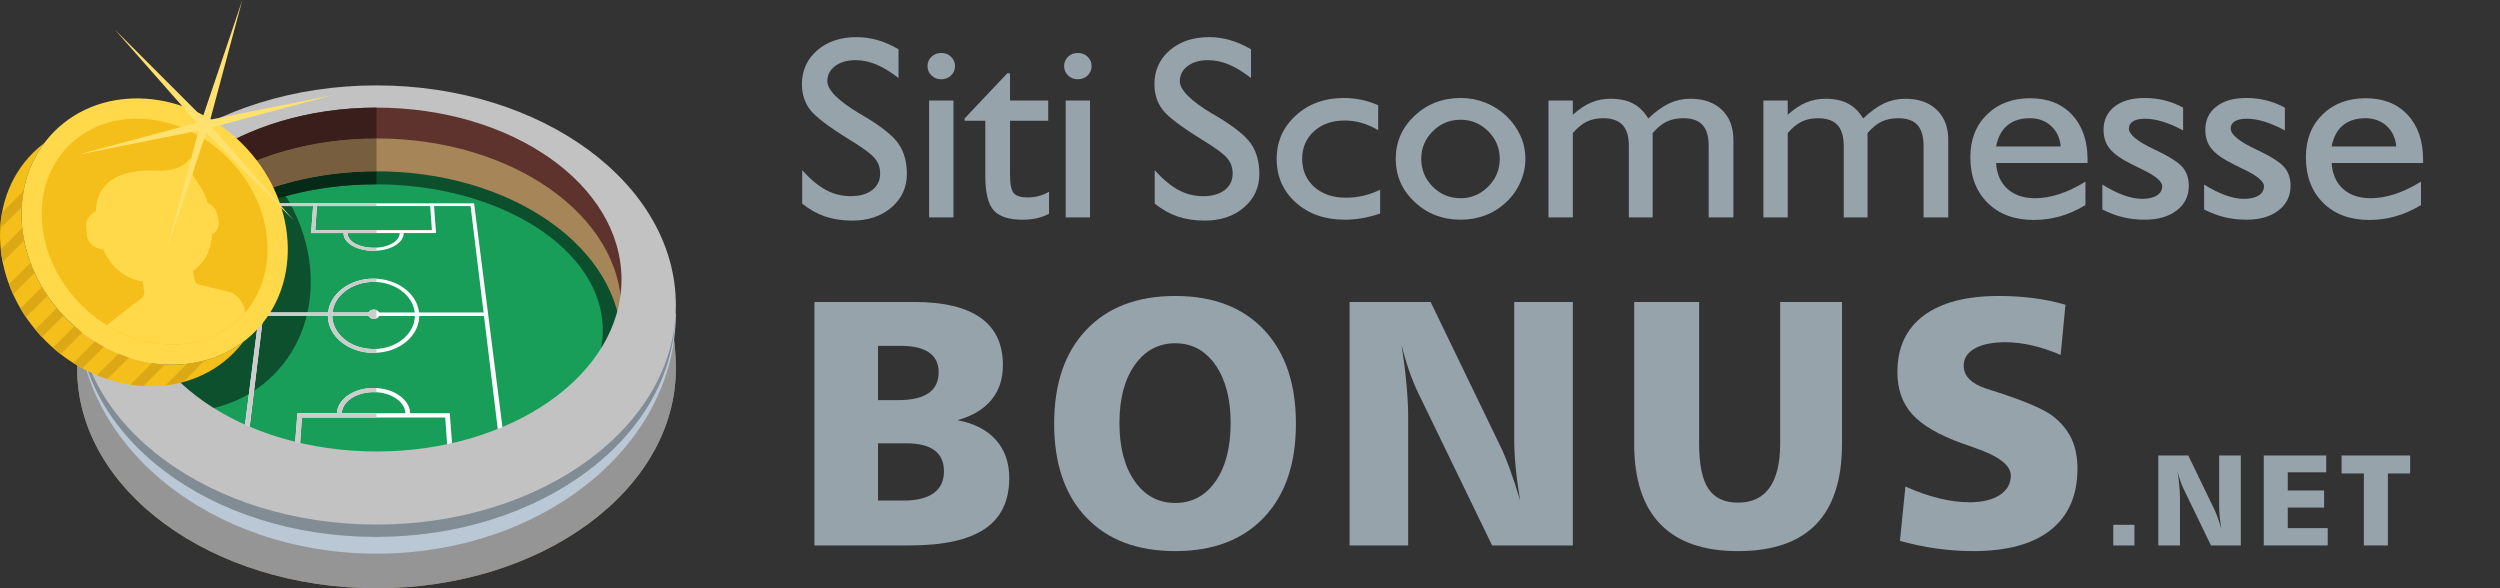 <?xml version="1.0" encoding="UTF-8" standalone="no"?>
<!DOCTYPE svg PUBLIC "-//W3C//DTD SVG 1.1//EN" "http://www.w3.org/Graphics/SVG/1.1/DTD/svg11.dtd">
<svg width="100%" height="100%" viewBox="0 0 170 40" version="1.1" xmlns="http://www.w3.org/2000/svg" xmlns:xlink="http://www.w3.org/1999/xlink" xml:space="preserve" xmlns:serif="http://www.serif.com/" style="fill-rule:evenodd;clip-rule:evenodd;stroke-linejoin:round;stroke-miterlimit:2;">
    <rect x="0" y="0" width="170" height="40" fill="#333333" stroke="none"/>
    <g id="var3">
        <g>
            <path d="M78.519,13.847L78.519,11.576C79.088,12.201 79.632,12.652 80.15,12.927C80.668,13.202 81.221,13.34 81.808,13.34C82.431,13.34 82.923,13.201 83.282,12.923C83.641,12.644 83.821,12.267 83.821,11.791C83.821,11.401 83.7,11.058 83.457,10.763C83.215,10.468 82.635,10.042 81.718,9.485C80.299,8.608 79.407,7.928 79.045,7.446C78.682,6.965 78.501,6.391 78.501,5.726C78.501,4.791 78.847,4.024 79.539,3.424C80.231,2.825 81.122,2.525 82.213,2.525C82.698,2.525 83.176,2.593 83.646,2.727C84.116,2.862 84.591,3.07 85.07,3.351L85.07,5.304C84.519,4.88 84.01,4.571 83.543,4.379C83.075,4.187 82.608,4.091 82.141,4.091C81.578,4.091 81.118,4.224 80.761,4.491C80.405,4.758 80.227,5.101 80.227,5.519C80.227,6.116 80.967,6.856 82.446,7.739L82.716,7.894C83.92,8.611 84.708,9.243 85.079,9.791C85.451,10.339 85.636,11.017 85.636,11.826C85.636,12.743 85.289,13.502 84.594,14.101C83.899,14.701 83.009,15 81.925,15C81.248,15 80.637,14.909 80.092,14.725C79.547,14.541 79.022,14.249 78.519,13.847Z" style="fill:rgb(150,163,171);fill-rule:nonzero;"/>
            <path d="M93.85,12.901L93.85,14.519C93.431,14.662 93.023,14.768 92.628,14.837C92.232,14.906 91.84,14.94 91.451,14.94C90.097,14.94 88.985,14.552 88.117,13.774C87.248,12.997 86.814,12.006 86.814,10.802C86.814,9.626 87.248,8.642 88.117,7.851C88.985,7.059 90.073,6.663 91.379,6.663C91.78,6.663 92.176,6.704 92.565,6.784C92.954,6.864 93.338,6.988 93.715,7.154L93.715,8.849C93.332,8.625 92.953,8.46 92.578,8.354C92.204,8.248 91.822,8.195 91.433,8.195C90.582,8.195 89.888,8.439 89.352,8.926C88.816,9.414 88.548,10.039 88.548,10.802C88.548,11.582 88.821,12.217 89.366,12.707C89.911,13.198 90.627,13.443 91.514,13.443C91.921,13.443 92.318,13.399 92.704,13.31C93.091,13.221 93.473,13.085 93.85,12.901Z" style="fill:rgb(150,163,171);fill-rule:nonzero;"/>
            <path d="M96.645,10.802C96.645,11.542 96.905,12.173 97.427,12.695C97.948,13.217 98.577,13.478 99.314,13.478C100.045,13.478 100.672,13.215 101.196,12.69C101.721,12.165 101.983,11.536 101.983,10.802C101.983,10.073 101.722,9.448 101.201,8.926C100.68,8.404 100.051,8.143 99.314,8.143C98.577,8.143 97.948,8.404 97.427,8.926C96.905,9.448 96.645,10.073 96.645,10.802ZM94.91,10.802C94.91,9.649 95.339,8.671 96.195,7.868C97.052,7.065 98.098,6.663 99.332,6.663C99.913,6.663 100.468,6.768 100.999,6.978C101.529,7.187 102.004,7.487 102.423,7.877C102.848,8.29 103.172,8.743 103.394,9.236C103.615,9.729 103.726,10.251 103.726,10.802C103.726,11.347 103.612,11.877 103.385,12.393C103.157,12.91 102.836,13.36 102.423,13.744C102.004,14.14 101.532,14.438 101.008,14.639C100.483,14.84 99.925,14.94 99.332,14.94C98.098,14.94 97.052,14.539 96.195,13.736C95.339,12.933 94.91,11.955 94.91,10.802Z" style="fill:rgb(150,163,171);fill-rule:nonzero;"/>
            <path d="M105.299,14.785L105.299,6.836L106.952,6.836L106.952,7.808C107.365,7.429 107.777,7.152 108.188,6.978C108.598,6.803 109.04,6.715 109.513,6.715C110.124,6.715 110.635,6.823 111.045,7.038C111.456,7.253 111.802,7.593 112.083,8.057C112.593,7.575 113.07,7.231 113.517,7.025C113.963,6.818 114.438,6.715 114.941,6.715C115.846,6.715 116.56,6.965 117.084,7.464C117.608,7.963 117.871,8.648 117.871,9.52L117.871,14.785L116.19,14.785L116.19,9.924C116.19,9.276 116.051,8.8 115.772,8.496C115.494,8.192 115.058,8.04 114.465,8.04C114.027,8.04 113.647,8.119 113.323,8.277C113,8.434 112.685,8.694 112.38,9.055L112.38,14.785L110.762,14.785L110.762,9.924C110.762,9.282 110.62,8.807 110.335,8.5C110.051,8.193 109.609,8.04 109.01,8.04C108.585,8.04 108.212,8.119 107.891,8.277C107.571,8.434 107.258,8.694 106.952,9.055L106.952,14.785L105.299,14.785Z" style="fill:rgb(150,163,171);fill-rule:nonzero;"/>
            <path d="M119.91,14.785L119.91,6.836L121.564,6.836L121.564,7.808C121.977,7.429 122.389,7.152 122.8,6.978C123.21,6.803 123.652,6.715 124.125,6.715C124.736,6.715 125.247,6.823 125.657,7.038C126.068,7.253 126.414,7.593 126.695,8.057C127.204,7.575 127.682,7.231 128.128,7.025C128.575,6.818 129.05,6.715 129.553,6.715C130.457,6.715 131.172,6.965 131.696,7.464C132.22,7.963 132.482,8.648 132.482,9.52L132.482,14.785L130.802,14.785L130.802,9.924C130.802,9.276 130.663,8.8 130.384,8.496C130.105,8.192 129.67,8.04 129.077,8.04C128.639,8.04 128.259,8.119 127.935,8.277C127.612,8.434 127.297,8.694 126.992,9.055L126.992,14.785L125.374,14.785L125.374,9.924C125.374,9.282 125.232,8.807 124.947,8.5C124.663,8.193 124.221,8.04 123.622,8.04C123.196,8.04 122.824,8.119 122.503,8.277C122.183,8.434 121.869,8.694 121.564,9.055L121.564,14.785L119.91,14.785Z" style="fill:rgb(150,163,171);fill-rule:nonzero;"/>
            <path d="M141.81,13.942C141.259,14.28 140.691,14.534 140.107,14.704C139.523,14.873 138.92,14.957 138.297,14.957C136.985,14.957 135.938,14.569 135.156,13.792C134.374,13.014 133.983,11.978 133.983,10.681C133.983,9.494 134.359,8.53 135.111,7.791C135.863,7.051 136.844,6.681 138.054,6.681C139.252,6.681 140.202,7.056 140.903,7.808C141.604,8.559 141.954,9.574 141.954,10.853L141.954,11.086L135.735,11.086C135.783,11.837 136.041,12.424 136.508,12.845C136.976,13.267 137.602,13.478 138.386,13.478C138.914,13.478 139.463,13.384 140.035,13.198C140.608,13.011 141.199,12.729 141.81,12.35L141.81,13.942ZM135.735,9.959L140.13,9.959C140.076,9.379 139.857,8.915 139.474,8.565C139.09,8.215 138.611,8.04 138.036,8.04C137.401,8.04 136.889,8.202 136.499,8.526C136.11,8.85 135.855,9.328 135.735,9.959Z" style="fill:rgb(150,163,171);fill-rule:nonzero;"/>
            <path d="M142.96,14.243L142.96,12.548C143.458,12.864 143.937,13.105 144.398,13.271C144.86,13.437 145.282,13.521 145.665,13.521C146.091,13.521 146.425,13.445 146.667,13.293C146.91,13.141 147.031,12.933 147.031,12.669C147.031,12.336 146.579,11.955 145.674,11.524C145.411,11.398 145.207,11.298 145.063,11.223C144.29,10.845 143.76,10.479 143.473,10.126C143.185,9.774 143.041,9.342 143.041,8.832C143.041,8.166 143.29,7.639 143.787,7.249C144.284,6.859 144.967,6.663 145.836,6.663C146.303,6.663 146.753,6.717 147.184,6.823C147.615,6.929 148.038,7.094 148.451,7.317L148.451,8.866C147.942,8.596 147.476,8.397 147.054,8.268C146.631,8.139 146.232,8.074 145.854,8.074C145.507,8.074 145.239,8.132 145.05,8.247C144.861,8.361 144.767,8.528 144.767,8.746C144.767,9.147 145.345,9.62 146.501,10.165L146.654,10.234C147.559,10.67 148.149,11.053 148.424,11.383C148.7,11.712 148.838,12.13 148.838,12.634C148.838,13.334 148.563,13.893 148.015,14.312C147.467,14.731 146.741,14.94 145.836,14.94C145.315,14.94 144.819,14.883 144.349,14.768C143.879,14.653 143.416,14.478 142.96,14.243Z" style="fill:rgb(150,163,171);fill-rule:nonzero;"/>
            <path d="M149.88,14.243L149.88,12.548C150.377,12.864 150.857,13.105 151.318,13.271C151.779,13.437 152.201,13.521 152.585,13.521C153.01,13.521 153.344,13.445 153.587,13.293C153.83,13.141 153.951,12.933 153.951,12.669C153.951,12.336 153.499,11.955 152.594,11.524C152.33,11.398 152.127,11.298 151.983,11.223C151.21,10.845 150.68,10.479 150.392,10.126C150.105,9.774 149.961,9.342 149.961,8.832C149.961,8.166 150.209,7.639 150.707,7.249C151.204,6.859 151.887,6.663 152.756,6.663C153.223,6.663 153.672,6.717 154.104,6.823C154.535,6.929 154.957,7.094 155.371,7.317L155.371,8.866C154.861,8.596 154.396,8.397 153.973,8.268C153.551,8.139 153.151,8.074 152.774,8.074C152.426,8.074 152.158,8.132 151.969,8.247C151.781,8.361 151.686,8.528 151.686,8.746C151.686,9.147 152.264,9.62 153.421,10.165L153.573,10.234C154.478,10.67 155.068,11.053 155.344,11.383C155.619,11.712 155.757,12.13 155.757,12.634C155.757,13.334 155.483,13.893 154.935,14.312C154.387,14.731 153.66,14.94 152.756,14.94C152.234,14.94 151.739,14.883 151.268,14.768C150.798,14.653 150.335,14.478 149.88,14.243Z" style="fill:rgb(150,163,171);fill-rule:nonzero;"/>
            <path d="M164.627,13.942C164.075,14.28 163.508,14.534 162.924,14.704C162.34,14.873 161.736,14.957 161.113,14.957C159.801,14.957 158.754,14.569 157.972,13.792C157.19,13.014 156.8,11.978 156.8,10.681C156.8,9.494 157.175,8.53 157.927,7.791C158.679,7.051 159.66,6.681 160.87,6.681C162.069,6.681 163.018,7.056 163.719,7.808C164.42,8.559 164.77,9.574 164.77,10.853L164.77,11.086L158.552,11.086C158.6,11.837 158.857,12.424 159.325,12.845C159.792,13.267 160.418,13.478 161.203,13.478C161.73,13.478 162.28,13.384 162.852,13.198C163.424,13.011 164.016,12.729 164.627,12.35L164.627,13.942ZM158.552,9.959L162.946,9.959C162.892,9.379 162.674,8.915 162.29,8.565C161.907,8.215 161.427,8.04 160.852,8.04C160.217,8.04 159.705,8.202 159.316,8.526C158.926,8.85 158.672,9.328 158.552,9.959Z" style="fill:rgb(150,163,171);fill-rule:nonzero;"/>
        </g>
        <g>
            <path d="M54.549,13.847L54.549,11.576C55.118,12.201 55.662,12.652 56.18,12.927C56.699,13.202 57.251,13.34 57.838,13.34C58.461,13.34 58.953,13.201 59.312,12.923C59.672,12.644 59.851,12.267 59.851,11.791C59.851,11.401 59.73,11.058 59.487,10.763C59.245,10.468 58.665,10.042 57.748,9.485C56.329,8.608 55.437,7.928 55.075,7.446C54.713,6.965 54.531,6.391 54.531,5.726C54.531,4.791 54.877,4.024 55.569,3.424C56.261,2.825 57.152,2.525 58.243,2.525C58.728,2.525 59.206,2.593 59.676,2.727C60.146,2.862 60.621,3.07 61.1,3.351L61.1,5.304C60.549,4.88 60.04,4.571 59.573,4.379C59.105,4.187 58.638,4.091 58.171,4.091C57.608,4.091 57.148,4.224 56.791,4.491C56.435,4.758 56.257,5.101 56.257,5.519C56.257,6.116 56.997,6.856 58.476,7.739L58.746,7.894C59.95,8.611 60.738,9.243 61.109,9.791C61.481,10.339 61.667,11.017 61.667,11.826C61.667,12.743 61.319,13.502 60.624,14.101C59.929,14.701 59.04,15 57.955,15C57.278,15 56.667,14.909 56.122,14.725C55.577,14.541 55.053,14.249 54.549,13.847Z" style="fill:rgb(150,163,171);fill-rule:nonzero;"/>
            <path d="M63.071,4.495C63.071,4.243 63.161,4.031 63.341,3.859C63.521,3.687 63.742,3.601 64.006,3.601C64.27,3.601 64.491,3.687 64.671,3.859C64.851,4.031 64.941,4.243 64.941,4.495C64.941,4.748 64.851,4.96 64.671,5.132C64.491,5.304 64.27,5.39 64.006,5.39C63.742,5.39 63.521,5.304 63.341,5.132C63.161,4.96 63.071,4.748 63.071,4.495ZM63.179,14.785L63.179,6.836L64.833,6.836L64.833,14.785L63.179,14.785Z" style="fill:rgb(150,163,171);fill-rule:nonzero;"/>
            <path d="M71.333,14.536C71.075,14.673 70.798,14.775 70.502,14.841C70.205,14.907 69.886,14.94 69.544,14.94C68.61,14.94 67.952,14.728 67.572,14.303C67.192,13.879 67.001,13.105 67.001,11.98L67.001,8.212L65.59,8.212L65.59,8.057L68.493,4.986L68.682,4.986L68.682,6.836L71.279,6.836L71.279,8.212L68.682,8.212L68.682,11.86C68.682,12.52 68.767,12.946 68.938,13.138C69.109,13.33 69.428,13.426 69.895,13.426C70.147,13.426 70.392,13.394 70.632,13.331C70.871,13.268 71.105,13.171 71.333,13.039L71.333,14.536Z" style="fill:rgb(150,163,171);fill-rule:nonzero;"/>
            <path d="M72.36,4.495C72.36,4.243 72.45,4.031 72.63,3.859C72.809,3.687 73.031,3.601 73.295,3.601C73.558,3.601 73.78,3.687 73.96,3.859C74.139,4.031 74.229,4.243 74.229,4.495C74.229,4.748 74.139,4.96 73.96,5.132C73.78,5.304 73.558,5.39 73.295,5.39C73.031,5.39 72.809,5.304 72.63,5.132C72.45,4.96 72.36,4.748 72.36,4.495ZM72.468,14.785L72.468,6.836L74.121,6.836L74.121,14.785L72.468,14.785Z" style="fill:rgb(150,163,171);fill-rule:nonzero;"/>
        </g>
        <g>
            <path d="M59.705,30.146L59.705,34.038L61.441,34.038C62.342,34.038 63.025,33.869 63.491,33.531C63.957,33.193 64.19,32.702 64.19,32.057C64.19,31.42 63.977,30.942 63.55,30.624C63.122,30.306 62.485,30.146 61.639,30.146L59.705,30.146ZM59.705,23.517L59.705,27.21L61.045,27.21C61.977,27.21 62.674,27.053 63.136,26.738C63.598,26.424 63.829,25.944 63.829,25.3C63.829,24.717 63.612,24.274 63.177,23.971C62.742,23.668 62.101,23.517 61.254,23.517L59.705,23.517ZM55.382,20.534L62.163,20.534C64.167,20.534 65.674,20.894 66.684,21.612C67.693,22.33 68.198,23.4 68.198,24.822C68.198,25.777 67.934,26.571 67.406,27.204C66.878,27.837 66.109,28.294 65.099,28.573C66.233,28.783 67.105,29.228 67.715,29.907C68.325,30.587 68.629,31.455 68.629,32.511C68.629,34.065 68.074,35.216 66.963,35.966C65.853,36.716 64.14,37.09 61.825,37.09L55.382,37.09L55.382,20.534Z" style="fill:rgb(150,163,171);fill-rule:nonzero;"/>
            <path d="M79.921,23.342C78.779,23.342 77.86,23.833 77.165,24.816C76.47,25.799 76.122,27.113 76.122,28.76C76.122,30.414 76.468,31.735 77.159,32.721C77.851,33.708 78.771,34.201 79.921,34.201C81.062,34.201 81.975,33.71 82.659,32.727C83.342,31.744 83.684,30.422 83.684,28.76C83.684,27.121 83.34,25.808 82.653,24.822C81.965,23.835 81.055,23.342 79.921,23.342ZM79.921,20.126C82.492,20.126 84.501,20.894 85.95,22.428C87.399,23.962 88.123,26.088 88.123,28.806C88.123,31.533 87.399,33.659 85.95,35.185C84.501,36.712 82.492,37.475 79.921,37.475C77.334,37.475 75.315,36.712 73.862,35.185C72.41,33.659 71.683,31.533 71.683,28.806C71.683,26.088 72.411,23.962 73.868,22.428C75.324,20.894 77.342,20.126 79.921,20.126Z" style="fill:rgb(150,163,171);fill-rule:nonzero;"/>
            <path d="M91.771,20.534L97.282,20.534L102.082,30.461C102.245,30.795 102.435,31.259 102.653,31.853C102.87,32.447 103.111,33.176 103.375,34.038C103.235,33.222 103.133,32.473 103.067,31.789C103.001,31.106 102.967,30.48 102.967,29.913L102.967,20.534L106.952,20.534L106.952,37.09L101.465,37.09L96.478,26.803C96.245,26.329 96.031,25.814 95.837,25.259C95.643,24.703 95.464,24.099 95.301,23.447C95.456,24.433 95.571,25.34 95.645,26.168C95.719,26.995 95.756,27.723 95.756,28.352L95.756,37.09L91.771,37.09L91.771,20.534Z" style="fill:rgb(150,163,171);fill-rule:nonzero;"/>
            <path d="M111.124,20.534L115.54,20.534L115.54,30.17C115.54,31.583 115.75,32.605 116.169,33.234C116.589,33.863 117.261,34.178 118.185,34.178C119.133,34.178 119.847,33.84 120.329,33.164C120.81,32.488 121.051,31.49 121.051,30.17L121.051,20.534L125.257,20.534L125.257,30.17C125.257,32.609 124.669,34.436 123.492,35.651C122.315,36.867 120.546,37.475 118.185,37.475C115.847,37.475 114.086,36.863 112.901,35.64C111.717,34.416 111.124,32.593 111.124,30.17L111.124,20.534Z" style="fill:rgb(150,163,171);fill-rule:nonzero;"/>
            <path d="M140.451,20.721L140.125,24.134C139.449,23.847 138.801,23.631 138.179,23.488C137.558,23.344 136.956,23.272 136.373,23.272C135.48,23.272 134.783,23.414 134.282,23.698C133.781,23.981 133.531,24.371 133.531,24.868C133.531,25.218 133.659,25.523 133.915,25.783C134.171,26.043 134.556,26.259 135.069,26.43C135.239,26.484 135.484,26.562 135.803,26.663C137.698,27.276 138.956,27.816 139.578,28.282C140.16,28.733 140.587,29.247 140.859,29.826C141.131,30.405 141.267,31.082 141.267,31.859C141.267,33.684 140.661,35.077 139.449,36.036C138.238,36.995 136.482,37.475 134.183,37.475C133.352,37.475 132.519,37.417 131.684,37.3C130.849,37.184 130.02,37.009 129.196,36.776L129.569,33.082C130.346,33.432 131.101,33.698 131.835,33.88C132.569,34.063 133.263,34.154 133.915,34.154C134.785,34.154 135.472,33.991 135.977,33.665C136.482,33.339 136.735,32.896 136.735,32.337C136.735,31.645 135.927,31.02 134.311,30.461C133.923,30.329 133.624,30.224 133.414,30.146C131.837,29.579 130.711,28.921 130.035,28.171C129.36,27.422 129.022,26.465 129.022,25.3C129.022,23.637 129.616,22.36 130.804,21.466C131.993,20.573 133.698,20.126 135.919,20.126C136.735,20.126 137.519,20.175 138.273,20.272C139.026,20.369 139.752,20.519 140.451,20.721Z" style="fill:rgb(150,163,171);fill-rule:nonzero;"/>
        </g>
        <g>
            <rect x="143.704" y="35.687" width="1.438" height="1.404" style="fill:rgb(150,163,171);"/>
            <path d="M146.766,30.972L148.802,30.972L150.576,34.64C150.637,34.764 150.707,34.935 150.787,35.155C150.868,35.374 150.957,35.644 151.054,35.962C151.003,35.661 150.964,35.384 150.94,35.131C150.916,34.879 150.903,34.648 150.903,34.438L150.903,30.972L152.376,30.972L152.376,37.09L150.348,37.09L148.505,33.288C148.419,33.113 148.34,32.923 148.268,32.718C148.197,32.513 148.131,32.289 148.07,32.048C148.128,32.413 148.17,32.748 148.197,33.054C148.225,33.359 148.238,33.629 148.238,33.861L148.238,37.09L146.766,37.09L146.766,30.972Z" style="fill:rgb(150,163,171);fill-rule:nonzero;"/>
            <path d="M153.935,30.972L158.185,30.972L158.185,32.117L155.567,32.117L155.567,33.353L158.039,33.353L158.039,34.515L155.567,34.515L155.567,35.911L158.284,35.911L158.284,37.09L153.935,37.09L153.935,30.972Z" style="fill:rgb(150,163,171);fill-rule:nonzero;"/>
            <path d="M159.227,30.972L163.891,30.972L163.891,32.195L162.375,32.195L162.375,37.09L160.743,37.09L160.743,32.195L159.227,32.195L159.227,30.972Z" style="fill:rgb(150,163,171);fill-rule:nonzero;"/>
        </g>
        <g>
            <path d="M43.614,21.193C43.614,27.893 35.391,33.325 25.248,33.325C15.105,33.325 6.882,27.893 6.882,21.193C6.882,14.493 15.105,9.062 25.248,9.062C35.391,9.062 43.614,14.493 43.614,21.193Z" style="fill:rgb(24,158,89);fill-rule:nonzero;"/>
            <clipPath id="_clip1">
                <path id="XMLID_121_" d="M43.614,21.193C43.614,27.893 35.391,33.325 25.248,33.325C15.105,33.325 6.882,27.893 6.882,21.193C6.882,14.493 15.105,9.062 25.248,9.062C35.391,9.062 43.614,14.493 43.614,21.193Z"/>
            </clipPath>
            <g clip-path="url(#_clip1)">
                <path d="M3.234,10.116C-0.481,13.83 -0.05,20.281 4.194,24.526C8.439,28.771 14.891,29.201 18.605,25.487C22.319,21.773 21.889,15.321 17.644,11.076C13.399,6.832 6.948,6.401 3.234,10.116" style="fill:rgb(12,80,45);fill-rule:nonzero;"/>
            </g>
            <path d="M34.268,31.199L16.539,31.199L18.688,13.918L32.119,13.918L34.268,31.199Z" style="fill:rgb(24,158,89);fill-rule:nonzero;"/>
            <clipPath id="_clip2">
                <path id="XMLID_121_1" serif:id="XMLID_121_" d="M34.268,31.199L16.539,31.199L18.688,13.918L32.119,13.918L34.268,31.199Z"/>
            </clipPath>
            <g clip-path="url(#_clip2)">
                <path d="M3.234,10.116C-0.481,13.83 -0.05,20.281 4.194,24.526C8.439,28.771 14.891,29.201 18.605,25.487C22.319,21.773 21.889,15.321 17.644,11.076C13.399,6.832 6.948,6.401 3.234,10.116" style="fill:rgb(12,80,45);fill-rule:nonzero;"/>
            </g>
            <path d="M16.731,31.037L34.075,31.037L32,14.011L18.807,14.011L16.731,31.037ZM34.46,31.361L16.347,31.361L18.569,13.825L32.237,13.825L34.46,31.361Z" style="fill:white;fill-rule:nonzero;"/>
            <path d="M25.403,16.848C24.409,16.848 23.613,16.395 23.631,15.847L27.176,15.847C27.193,16.395 26.398,16.848 25.403,16.848ZM29.246,13.918L29.369,15.648L21.438,15.648L21.561,13.918L21.3,13.918L21.154,15.847L23.361,15.847C23.336,16.507 24.252,17.055 25.403,17.055C26.554,17.055 27.47,16.507 27.446,15.847L29.653,15.847L29.506,13.918L29.246,13.918Z" style="fill:white;fill-rule:nonzero;"/>
            <path d="M25.403,26.665C26.57,26.665 27.539,27.299 27.564,28.096L23.243,28.096C23.268,27.299 24.237,26.665 25.403,26.665ZM20.332,31.199L20.532,28.393L30.275,28.393L30.475,31.199L30.819,31.199L30.583,28.096L27.893,28.096C27.858,27.14 26.742,26.382 25.403,26.382C24.065,26.382 22.948,27.14 22.914,28.096L20.223,28.096L19.988,31.199L20.332,31.199Z" style="fill:white;fill-rule:nonzero;"/>
            <path d="M33.06,21.488L17.747,21.488L17.777,21.247L33.03,21.247L33.06,21.488Z" style="fill:white;fill-rule:nonzero;"/>
            <path d="M25.403,19.169C23.911,19.169 22.653,20.136 22.597,21.367C22.538,22.65 23.796,23.734 25.403,23.734C27.011,23.734 28.269,22.65 28.21,21.367C28.154,20.136 26.896,19.169 25.403,19.169ZM25.403,23.995C23.619,23.995 22.228,22.789 22.299,21.367C22.368,20.008 23.759,18.946 25.403,18.946C27.047,18.946 28.438,20.008 28.507,21.367C28.579,22.789 27.188,23.995 25.403,23.995Z" style="fill:white;fill-rule:nonzero;"/>
            <path d="M25.812,21.367C25.813,21.542 25.638,21.685 25.422,21.685C25.206,21.685 25.032,21.542 25.032,21.367C25.033,21.193 25.208,21.052 25.422,21.052C25.636,21.052 25.81,21.193 25.812,21.367Z" style="fill:white;fill-rule:nonzero;"/>
            <path d="M25.524,12.534C16.996,12.534 10.057,16.985 10.057,22.457C10.057,27.928 16.996,32.38 25.524,32.38C34.053,32.38 40.991,27.928 40.991,22.457C40.991,16.985 34.053,12.534 25.524,12.534ZM25.524,34.112C16.04,34.112 8.325,28.883 8.325,22.457C8.325,16.03 16.04,10.802 25.524,10.802C35.008,10.802 42.723,16.03 42.723,22.457C42.723,28.883 35.008,34.112 25.524,34.112Z" style="fill:rgb(12,79,45);fill-rule:nonzero;"/>
            <path d="M25.602,35.03C16.401,35.03 8.943,29.796 8.943,23.339C8.943,16.883 16.401,11.649 25.602,11.649C34.803,11.649 42.261,16.883 42.261,23.339C42.261,29.796 34.803,35.03 25.602,35.03ZM25.602,9.388C12.847,9.388 5.246,16.822 5.246,25.069C5.246,33.315 14.36,40 25.602,40C36.844,40 45.958,33.315 45.958,25.069C45.958,16.822 38.357,9.388 25.602,9.388Z" style="fill:rgb(166,133,88);fill-rule:nonzero;"/>
            <path d="M25.602,35.03C16.401,35.03 8.943,29.796 8.943,23.339C8.943,23.339 5.611,21.928 5.44,22.805C5.267,23.682 5.246,25.069 5.246,25.069C5.246,33.315 14.36,40 25.602,40C36.844,40 45.958,33.315 45.958,25.069C45.958,25.069 45.968,23.836 45.806,22.866C45.751,22.573 42.261,23.339 42.261,23.339C42.261,29.796 34.803,35.03 25.602,35.03Z" style="fill:rgb(149,149,149);fill-rule:nonzero;"/>
            <path d="M25.601,32.213C16.4,32.213 8.942,26.992 8.942,19.932L5.307,21.29C5.307,30.307 14.359,37.648 25.601,37.648C36.843,37.648 45.957,30.338 45.957,21.321L42.26,20.006C42.26,27.066 34.802,32.213 25.601,32.213Z" style="fill:rgb(186,199,212);fill-rule:nonzero;"/>
            <path d="M25.564,31.427C16.364,31.427 8.905,26.074 8.905,19.471L5.307,21.29C5.307,29.723 14.322,36.51 25.564,36.51C36.806,36.51 45.92,29.672 45.92,21.239L42.567,19.932C42.567,26.535 34.764,31.427 25.564,31.427Z" style="fill:rgb(130,140,149);fill-rule:nonzero;"/>
            <path d="M45.081,21.993C45.081,13.746 38.357,7.15 25.602,7.15C12.847,7.15 6.047,14.21 6.047,22.457L8.943,21.102C8.943,14.646 16.401,9.412 25.602,9.412C34.803,9.412 42.261,14.646 42.261,21.102L45.081,21.993Z" style="fill:rgb(94,50,45);fill-rule:nonzero;"/>
            <path d="M25.602,30.7C16.401,30.7 8.943,25.466 8.943,19.01C8.943,12.553 16.401,7.319 25.602,7.319C34.803,7.319 42.261,12.553 42.261,19.01C42.261,25.466 34.803,30.7 25.602,30.7ZM25.602,5.807C14.36,5.807 5.246,12.492 5.246,20.739C5.246,28.985 14.36,35.67 25.602,35.67C36.844,35.67 45.958,28.985 45.958,20.739C45.958,12.492 36.844,5.807 25.602,5.807Z" style="fill:rgb(194,194,194);fill-rule:nonzero;"/>
            <path d="M5.256,24.722C5.266,24.328 5.29,23.936 5.335,23.547C5.29,23.985 5.267,24.428 5.256,24.722Z" style="fill:rgb(133,107,70);fill-rule:nonzero;"/>
            <path d="M16.978,29.014C16.872,28.969 16.766,28.923 16.661,28.876L18.569,13.825L25.602,13.825L25.602,14.011L21.554,14.011L21.561,13.918L21.3,13.918L21.293,14.011L18.807,14.011L17.925,21.247L17.777,21.247L17.747,21.488L17.895,21.488L16.978,29.014Z" style="fill:rgb(205,204,204);fill-rule:nonzero;"/>
            <path d="M25.403,17.055C24.252,17.055 23.336,16.507 23.361,15.847L21.154,15.847L21.293,14.011L21.3,13.918L21.561,13.918L21.554,14.011L21.438,15.648L25.602,15.648L25.602,15.847L23.631,15.847C23.613,16.395 24.409,16.848 25.403,16.848C25.47,16.848 25.537,16.846 25.602,16.842L25.602,17.05C25.537,17.054 25.47,17.055 25.403,17.055Z" style="fill:rgb(205,204,204);fill-rule:nonzero;"/>
            <path d="M20.409,30.121C20.297,30.095 20.186,30.069 20.075,30.042L20.223,28.096L22.914,28.096C22.948,27.14 24.065,26.382 25.403,26.382C25.47,26.382 25.537,26.383 25.602,26.387L25.602,26.671C25.537,26.667 25.47,26.665 25.403,26.665C24.237,26.665 23.268,27.299 23.243,28.096L25.602,28.096L25.602,28.393L20.532,28.393L20.409,30.121Z" style="fill:rgb(205,204,204);fill-rule:nonzero;"/>
            <path d="M25.061,21.488L22.595,21.488C22.594,21.447 22.595,21.407 22.597,21.367C22.599,21.327 22.602,21.287 22.606,21.247L25.062,21.247C25.043,21.284 25.033,21.324 25.032,21.367C25.032,21.409 25.042,21.45 25.061,21.488ZM22.297,21.488L17.895,21.488L17.747,21.488L17.777,21.247L22.309,21.247C22.305,21.287 22.302,21.327 22.299,21.367C22.298,21.407 22.297,21.447 22.297,21.488Z" style="fill:rgb(205,204,204);fill-rule:nonzero;"/>
            <path d="M25.403,23.995C23.67,23.995 22.307,22.856 22.297,21.488C22.297,21.447 22.298,21.407 22.299,21.367C22.302,21.327 22.305,21.287 22.309,21.247C22.451,19.946 23.808,18.946 25.403,18.946C25.47,18.946 25.536,18.948 25.602,18.951L25.602,19.175C25.536,19.171 25.47,19.169 25.403,19.169C23.96,19.169 22.736,20.073 22.606,21.247C22.602,21.287 22.599,21.327 22.597,21.367C22.595,21.407 22.594,21.447 22.595,21.488C22.618,22.717 23.847,23.734 25.403,23.734C25.47,23.734 25.537,23.732 25.602,23.729L25.602,23.99C25.536,23.993 25.47,23.995 25.403,23.995Z" style="fill:rgb(205,204,204);fill-rule:nonzero;"/>
            <path d="M25.422,21.685C25.258,21.685 25.119,21.603 25.061,21.488C25.042,21.45 25.032,21.409 25.032,21.367C25.033,21.324 25.043,21.284 25.062,21.247C25.121,21.132 25.26,21.052 25.422,21.052C25.487,21.052 25.548,21.065 25.602,21.088L25.602,21.649C25.548,21.672 25.487,21.685 25.422,21.685Z" style="fill:rgb(205,204,204);fill-rule:nonzero;"/>
            <path d="M10.116,23.327C9.726,22.639 9.427,21.919 9.228,21.175C10.675,15.752 17.455,11.649 25.602,11.649L25.602,12.534L25.524,12.534C25.014,12.534 24.509,12.55 24.012,12.581C16.19,13.07 10.057,17.313 10.057,22.457C10.057,22.75 10.077,23.04 10.116,23.327Z" style="fill:rgb(5,42,24);fill-rule:nonzero;"/>
            <path d="M9.228,21.175C9.13,20.808 9.056,20.434 9.009,20.056C9.763,14.09 16.904,9.412 25.602,9.412L25.602,11.649C17.455,11.649 10.675,15.752 9.228,21.175Z" style="fill:rgb(118,94,62);fill-rule:nonzero;"/>
            <path d="M9.009,20.056C8.965,19.711 8.943,19.362 8.943,19.01C8.943,12.553 16.401,7.319 25.602,7.319L25.602,9.412C16.904,9.412 9.763,14.09 9.009,20.056Z" style="fill:rgb(58,30,28);fill-rule:nonzero;"/>
        </g>
        <g id="XMLID_90_">
            <path id="XMLID_122_" d="M4.553,21.71C8.033,25.191 13.187,25.776 16.547,23.239C16.341,23.512 16.117,23.775 15.87,24.022C12.577,27.315 6.856,26.934 3.092,23.17C-0.671,19.406 -1.053,13.686 2.241,10.393C2.488,10.145 2.75,9.921 3.023,9.715C0.487,13.075 1.072,18.229 4.553,21.71" style="fill:rgb(244,191,26);fill-rule:nonzero;"/>
            <path id="XMLID_121_2" serif:id="XMLID_121_" d="M3.701,8.932C0.407,12.225 0.789,17.946 4.553,21.71C8.316,25.473 14.037,25.855 17.33,22.562C20.623,19.268 20.242,13.548 16.478,9.784C12.714,6.02 6.994,5.639 3.701,8.932" style="fill:rgb(255,217,73);fill-rule:nonzero;"/>
            <path id="XMLID_89_" d="M11.721,23.426C13.526,23.426 15.172,22.773 16.357,21.588C19.108,18.837 18.726,13.978 15.505,10.758C13.796,9.049 11.538,8.069 9.31,8.069C7.505,8.069 5.86,8.721 4.674,9.906C1.923,12.657 2.305,17.516 5.526,20.736C7.235,22.445 9.493,23.426 11.721,23.426" style="fill:rgb(244,191,26);fill-rule:nonzero;"/>
            <path id="XMLID_119_" d="M4.319,21.456L2.854,22.921C2.696,22.753 2.543,22.581 2.397,22.405L3.859,20.943C4.005,21.118 4.161,21.288 4.319,21.456" style="fill:rgb(220,168,21);fill-rule:nonzero;"/>
            <path id="XMLID_118_" d="M5.593,22.616L4.128,24.082C3.947,23.942 3.77,23.794 3.596,23.64L5.059,22.177C5.234,22.331 5.412,22.476 5.593,22.616" style="fill:rgb(220,168,21);fill-rule:nonzero;"/>
            <path id="XMLID_117_" d="M3.235,20.106L1.77,21.571C1.638,21.375 1.512,21.176 1.394,20.975L2.855,19.513C2.973,19.714 3.103,19.911 3.235,20.106" style="fill:rgb(220,168,21);fill-rule:nonzero;"/>
            <path id="XMLID_116_" d="M2.359,18.548L0.893,20.014C0.79,19.786 0.696,19.556 0.61,19.324L2.074,17.86C2.16,18.092 2.256,18.321 2.359,18.548" style="fill:rgb(220,168,21);fill-rule:nonzero;"/>
            <path id="XMLID_115_" d="M7.065,23.579L5.6,25.044C5.392,24.931 5.186,24.814 4.984,24.686L6.45,23.22C6.652,23.348 6.857,23.466 7.065,23.579" style="fill:rgb(220,168,21);fill-rule:nonzero;"/>
            <path id="XMLID_114_" d="M8.764,24.313L7.299,25.778C7.061,25.699 6.823,25.613 6.587,25.516L8.052,24.052C8.287,24.149 8.525,24.235 8.764,24.313" style="fill:rgb(220,168,21);fill-rule:nonzero;"/>
            <path id="XMLID_113_" d="M11.217,24.781L9.751,26.247C9.458,26.23 9.164,26.199 8.87,26.155L10.336,24.688C10.631,24.732 10.924,24.764 11.217,24.781" style="fill:rgb(220,168,21);fill-rule:nonzero;"/>
            <path id="XMLID_112_" d="M13.925,24.506L12.455,25.976C12.063,26.081 11.662,26.157 11.254,26.204L12.723,24.735C13.131,24.687 13.532,24.612 13.925,24.506" style="fill:rgb(220,168,21);fill-rule:nonzero;"/>
            <path id="XMLID_111_" d="M1.644,16.343L0.181,17.807C0.125,17.525 0.082,17.243 0.052,16.962L1.517,15.496C1.547,15.779 1.589,16.061 1.644,16.343" style="fill:rgb(220,168,21);fill-rule:nonzero;"/>
            <path id="XMLID_88_" d="M0.014,15.539C0.034,15.168 0.075,14.8 0.142,14.438L1.615,12.965C1.547,13.331 1.494,13.702 1.474,14.079L0.014,15.539Z" style="fill:rgb(220,168,21);fill-rule:nonzero;"/>
            <path id="XMLID_105_" d="M6.512,14.369C6.594,12.365 8.07,11.591 10.332,11.589C10.432,11.589 10.53,11.592 10.627,11.599C11.331,11.645 11.988,11.533 12.462,11.212C12.653,11.083 12.806,10.947 12.903,10.805C12.946,10.74 13.068,10.785 13.074,10.867C13.086,11.01 13.093,11.177 13.09,11.36C13.081,12.057 13.15,11.953 13.574,12.61C13.808,12.974 13.996,13.381 14.135,13.819C14.443,13.945 14.694,14.216 14.766,14.548L14.861,14.989C14.947,15.388 14.757,15.763 14.417,15.93C14.365,16.922 13.998,17.809 13.118,18.43L13.228,19.03C13.257,19.185 13.369,19.306 13.516,19.342L15.571,19.843C16.105,20 16.513,20.47 16.648,21.078L16.68,21.223C16.575,21.347 16.473,21.472 16.356,21.588C15.172,22.773 13.525,23.426 11.721,23.426C10.183,23.426 8.631,22.958 7.255,22.107L9.599,20.298C9.753,20.179 9.834,19.998 9.809,19.827L9.716,19.153C8.4,18.922 7.532,18.101 7.026,16.971C6.436,16.903 5.96,16.517 5.91,15.993L5.855,15.417C5.814,14.982 6.09,14.587 6.512,14.369" style="fill:rgb(255,217,73);fill-rule:nonzero;"/>
        </g>
        <path d="M16.478,0L14.297,8.138L22.552,6.485L14.419,8.664L19.978,14.988L14.026,9.03L11.328,17.015L13.509,8.878L5.246,10.529L13.387,8.351L7.82,2.026L13.78,7.986L16.478,0Z" style="fill:rgb(255,225,111);fill-rule:nonzero;"/>
    </g>
</svg>
